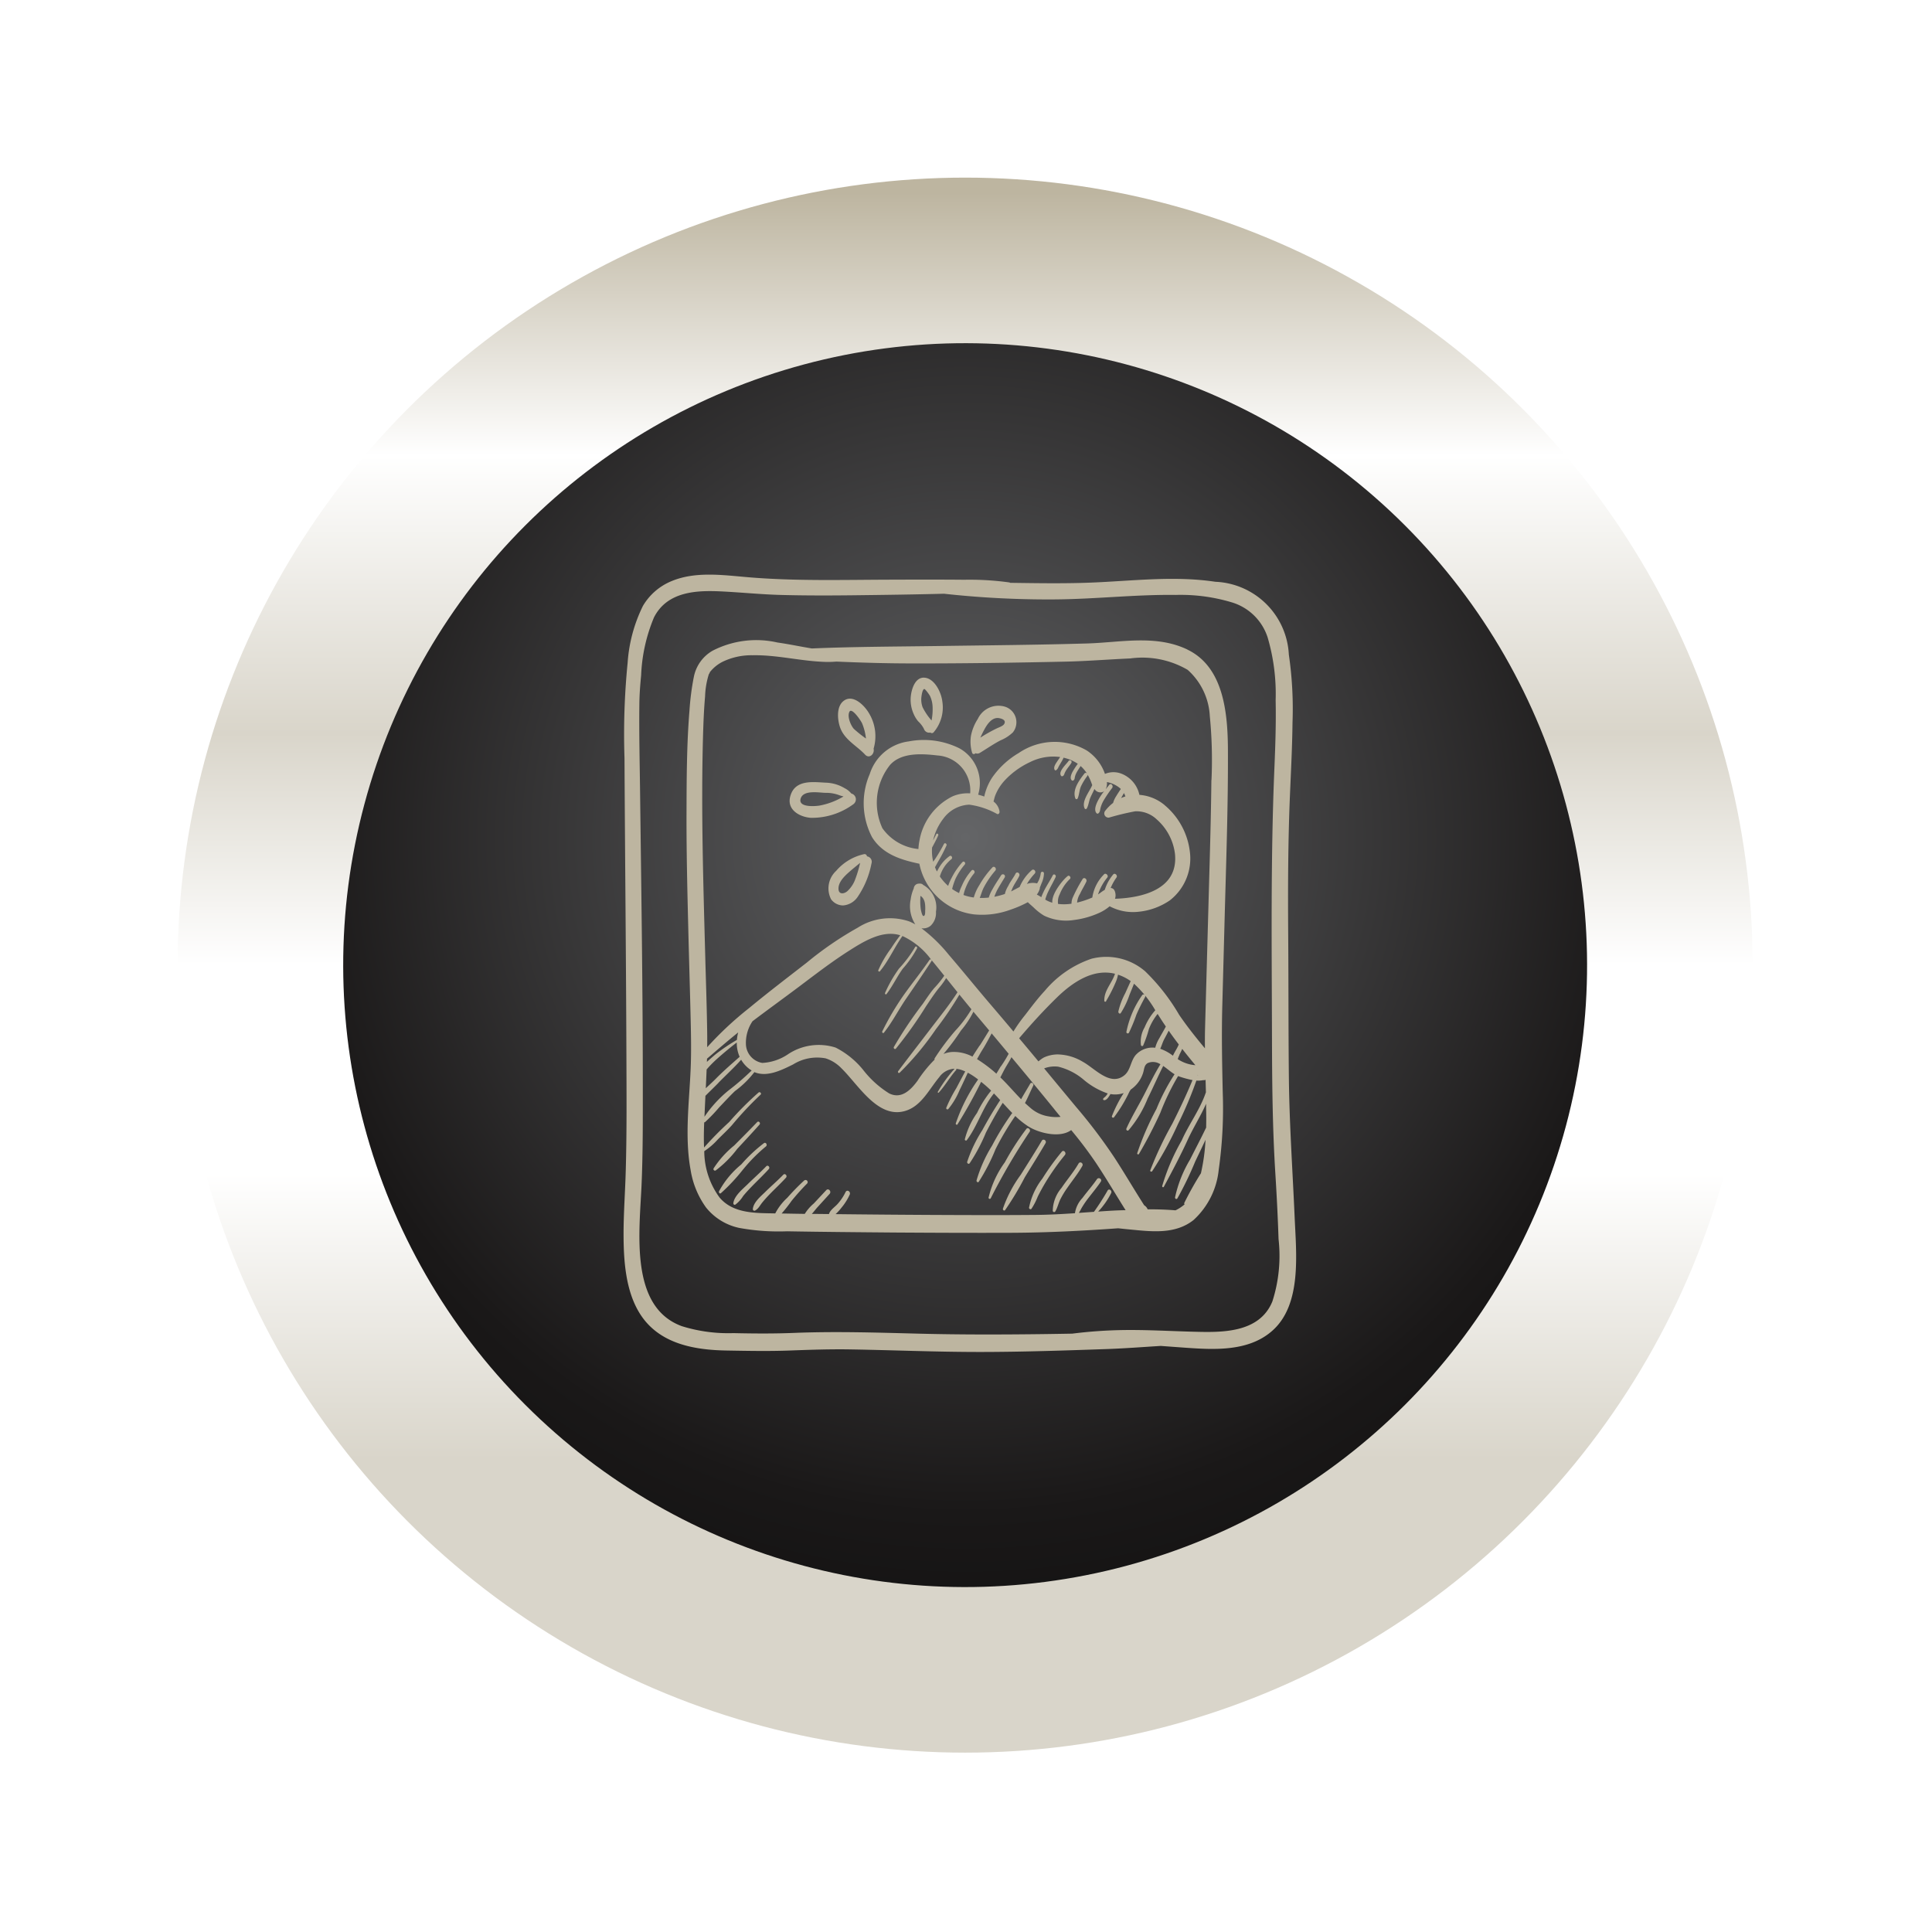 <svg xmlns="http://www.w3.org/2000/svg" xmlns:xlink="http://www.w3.org/1999/xlink" width="158" height="158" viewBox="0 0 158 158"><defs><style>.a{fill:#fff;}.b{fill:url(#c);}.c{fill:url(#d);}.d{fill:#bdb5a0;}.e{filter:url(#a);}</style><filter id="a" x="0" y="0" width="158" height="158" filterUnits="userSpaceOnUse"><feOffset input="SourceAlpha"/><feGaussianBlur stdDeviation="5" result="b"/><feFlood flood-opacity="0.89"/><feComposite operator="in" in2="b"/><feComposite in="SourceGraphic"/></filter><linearGradient id="c" x1="0.5" y1="0.988" x2="0.5" y2="0.012" gradientUnits="objectBoundingBox"><stop offset="0" stop-color="#d9d5ca"/><stop offset="0.18" stop-color="#d9d5ca"/><stop offset="0.365" stop-color="#fff"/><stop offset="0.5" stop-color="#fff"/><stop offset="0.65" stop-color="#d9d5ca"/><stop offset="0.83" stop-color="#fff"/><stop offset="1" stop-color="#bdb5a0"/></linearGradient><radialGradient id="d" cx="0.677" cy="0.323" r="0.766" gradientTransform="translate(0.323 -0.28) rotate(45)" gradientUnits="objectBoundingBox"><stop offset="0" stop-color="#646567"/><stop offset="0.715" stop-color="#1a1818"/><stop offset="0.837" stop-color="#141313"/><stop offset="1" stop-color="#4b4646"/></radialGradient></defs><g transform="translate(-373 -9080)"><g class="e" transform="matrix(1, 0, 0, 1, 373, 9080)"><circle class="a" cx="64" cy="64" r="64" transform="translate(15 15)"/></g><g transform="translate(-773.861 8620.907)"><circle class="b" cx="64.403" cy="64.403" r="64.403" transform="translate(1161.388 473.619)"/><circle class="c" cx="50.862" cy="50.862" r="50.862" transform="translate(1153.861 538.022) rotate(-45)"/></g><path class="d" d="M3346.881,2304.317a13.376,13.376,0,0,0,.608-1.477c.211-.491.451-.964.706-1.429.094-.17-.146-.32-.242-.155a7.9,7.9,0,0,0-1.283,3A.113.113,0,0,0,3346.881,2304.317Zm-19.83-3.16c.5-.646.852-1.413,1.334-2.079a8.426,8.426,0,0,0,1.165-1.666c.046-.114-.1-.214-.156-.1a10.27,10.27,0,0,1-1.323,1.764,11.041,11.041,0,0,0-1.135,1.983C3326.9,2301.136,3326.994,2301.23,3327.052,2301.157Zm14.883-19.053c-.169.252-.874.865-.6,1.208a.1.1,0,0,0,.1.03c.1-.035.126-.09.165-.192a1.739,1.739,0,0,1,.17-.336c.128-.192.279-.362.4-.561A.14.14,0,0,0,3341.934,2282.1Zm-26.613,33.4a13.188,13.188,0,0,1,1.861-1.88c.162-.111.016-.386-.15-.279a12.541,12.541,0,0,0-1.859,1.746,7.365,7.365,0,0,0-1.815,2.189c-.04.1.049.235.149.162A15.373,15.373,0,0,0,3315.321,2315.5Zm23.169-3.321a21.6,21.6,0,0,0-1.76,2.732,8.044,8.044,0,0,0-1.33,2.89.094.094,0,0,0,.176.052,51.9,51.9,0,0,1,3.186-5.447C3338.878,2312.242,3338.611,2312.015,3338.49,2312.181Zm-19.881,3.749c-.476.492-.994.933-1.48,1.413-.358.353-.958.837-1.008,1.394a.127.127,0,0,0,.19.118c.259-.137.389-.415.576-.647s.411-.475.627-.7c.436-.45.895-.873,1.317-1.337C3318.974,2316.016,3318.755,2315.779,3318.609,2315.93Zm21.141-2.779c-.552.943-1.143,1.855-1.718,2.78a10.275,10.275,0,0,0-1.459,2.776c-.026.107.106.2.179.114a24.352,24.352,0,0,0,1.608-2.681c.568-.93,1.151-1.848,1.7-2.795C3340.175,2313.135,3339.871,2312.944,3339.75,2313.152Zm3.007,1.866c-.409.707-.938,1.316-1.392,1.989a2.964,2.964,0,0,0-.716,1.882.115.115,0,0,0,.215.031c.172-.3.25-.655.4-.968a7.271,7.271,0,0,1,.573-.948c.412-.6.868-1.152,1.228-1.787C3343.191,2315,3342.88,2314.8,3342.757,2315.018Zm-1.368-.973a20.476,20.476,0,0,0-1.593,2.206,5.671,5.671,0,0,0-1.087,2.371c-.005.106.135.174.2.09a5.365,5.365,0,0,0,.509-.985c.2-.408.418-.8.65-1.187a19.407,19.407,0,0,1,1.572-2.22C3341.792,2314.134,3341.543,2313.859,3341.389,2314.045Zm-26.541-.232c.61-.655,1.219-1.311,1.816-1.979.121-.135-.065-.338-.19-.207-.618.647-1.248,1.279-1.879,1.912a8,8,0,0,0-1.677,1.864.126.126,0,0,0,.164.178A9.01,9.01,0,0,0,3314.848,2313.813Zm2.37,1.426c-.495.513-1.027.979-1.533,1.478-.387.38-1.075.932-1.156,1.524-.014.1.07.183.161.134a2.521,2.521,0,0,0,.636-.7c.213-.26.44-.507.672-.747.474-.489.969-.953,1.428-1.459C3317.559,2315.317,3317.354,2315.1,3317.218,2315.238Zm6.959-30.484a1.66,1.66,0,0,0-.55-.438,3.167,3.167,0,0,0-1.539-.451c-.974-.043-2.448-.284-2.875,1.013-.4,1.2.742,1.792,1.643,1.862a5.711,5.711,0,0,0,3.468-1.1A.49.49,0,0,0,3324.177,2284.755Zm-2.577.981c-.351.06-1.759.18-1.576-.539.2-.781,1.532-.5,2.064-.5a3.037,3.037,0,0,1,1.135.206c.073.029.193.056.314.091A5.866,5.866,0,0,1,3321.6,2285.736Zm38.832,33.693c-.166-3.814-.431-7.607-.473-11.428-.042-3.866-.027-7.732-.055-11.6s-.018-7.727.146-11.585c.082-1.952.185-3.9.206-5.859a30.739,30.739,0,0,0-.3-5.565,6.277,6.277,0,0,0-6.011-5.955c-3.39-.509-6.8-.063-10.2.069-2.192.085-4.381.047-6.57.017a.283.283,0,0,0-.1-.036,23.805,23.805,0,0,0-3.668-.215c-2.026-.02-4.052-.013-6.079-.007-3.851.011-7.744.125-11.587-.2-2.036-.17-4.289-.5-6.248.311a4.847,4.847,0,0,0-2.363,2.041,12.379,12.379,0,0,0-1.248,4.647,59.168,59.168,0,0,0-.256,7.8c.041,8.121.128,16.241.156,24.362.011,3.148.035,6.3-.056,9.448-.048,1.684-.173,3.368-.177,5.054,0,2.229.162,4.758,1.385,6.64,1.589,2.444,4.513,2.9,7.079,2.938,1.7.029,3.4.063,5.1,0,1.672-.062,3.33-.119,5-.091,3.5.059,7.007.208,10.512.209,3.488,0,6.974-.118,10.46-.239,1.467-.052,2.929-.165,4.394-.256.681.051,1.363.1,2.043.149,2.344.163,5.161.326,7.093-1.4C3361.023,2326.538,3360.562,2322.411,3360.432,2319.429Zm-1.825,6.868c-1.077,2.621-4.212,2.528-6.439,2.471-1.915-.05-3.828-.163-5.744-.137a37.87,37.87,0,0,0-4.182.294q-1.207.022-2.414.038c-3.354.042-6.708.049-10.062-.035-3.414-.086-6.817-.2-10.231-.065-1.672.068-3.336.057-5.009.019a12.788,12.788,0,0,1-4.22-.571c-4.3-1.585-3.448-7.732-3.283-11.6.113-2.671.1-5.347.1-8.02,0-8.042-.125-16.084-.224-24.126-.03-2.41-.089-4.825-.056-7.236.011-.749.071-1.5.143-2.241a13.649,13.649,0,0,1,1.053-4.74c1.087-2.131,3.491-2.218,5.475-2.124,1.643.078,3.277.248,4.921.291,2,.053,4.009.049,6.014.025,2.434-.029,4.872-.061,7.307-.125a77.974,77.974,0,0,0,8.929.465c3.34-.012,6.674-.409,10.013-.367a14.517,14.517,0,0,1,4.623.616,4.412,4.412,0,0,1,2.9,2.855,16.407,16.407,0,0,1,.656,5.142c.039,1.838-.023,3.677-.1,5.514-.312,7.347-.217,14.687-.2,22.039.009,3.73.044,7.466.278,11.188.112,1.778.2,3.548.26,5.328A12.208,12.208,0,0,1,3358.607,2326.3Zm-28.974-47.457a2.261,2.261,0,0,1,.478.619.45.45,0,0,0,.531.308.185.185,0,0,0,.257-.011,3.124,3.124,0,0,0,.718-2.54c-.095-.77-.649-1.88-1.461-1.936-.756-.052-1.061.916-1.121,1.572a2.817,2.817,0,0,0,.218,1.345A2.5,2.5,0,0,0,3329.634,2278.841Zm.282-2.051c.018-.117.079-.541.22-.583.075-.022.413.452.474.568a2.261,2.261,0,0,1,.213.886,4.654,4.654,0,0,1-.085,1.12,4.966,4.966,0,0,1-.733-1.085A1.838,1.838,0,0,1,3329.916,2276.79Zm-4.617,4.782c.348.376.8-.049.7-.485a3.63,3.63,0,0,0-.362-2.874c-.376-.661-1.321-1.61-2.081-1.04-.594.444-.526,1.464-.319,2.113C3323.57,2280.34,3324.605,2280.827,3325.3,2281.572Zm-1.272-3.513c.192-.349.92.708,1.037.97a4.543,4.543,0,0,1,.31,1.229,10.085,10.085,0,0,1-.985-.786C3324.139,2279.207,3323.812,2278.449,3324.026,2278.059Zm10.3,3.4a.4.4,0,0,0,.365-.03c.564-.342,1.1-.718,1.689-1.024a3.2,3.2,0,0,0,1.011-.655,1.333,1.333,0,0,0-.716-2.115,1.864,1.864,0,0,0-2.154,1.017,3.9,3.9,0,0,0-.561,1.382,3.136,3.136,0,0,0,.091,1.374A.148.148,0,0,0,3334.324,2281.458Zm.692-1.87c.26-.5.671-1.117,1.268-.994.24.049.563.173.393.47-.1.177-.463.289-.629.374a12.142,12.142,0,0,0-1.322.746C3334.823,2279.967,3334.926,2279.763,3335.016,2279.588Zm-9.563,10.3a.2.2,0,0,0-.219-.18,4.188,4.188,0,0,0-2.3,1.37,1.952,1.952,0,0,0-.414,2.328,1.225,1.225,0,0,0,.991.5,1.593,1.593,0,0,0,1.2-.727,7.263,7.263,0,0,0,1.11-2.7A.447.447,0,0,0,3325.453,2289.892Zm-.993,1.969a2.5,2.5,0,0,1-.624.894c-.278.226-.72.281-.712-.243.009-.576.569-1.069.945-1.4.27-.234.548-.458.825-.684A9.651,9.651,0,0,1,3324.46,2291.86Zm25.339-6.153a3.62,3.62,0,0,0-2.067-.841,2.389,2.389,0,0,0-1.448-1.723,1.792,1.792,0,0,0-1.368.01,3.769,3.769,0,0,0-1.484-1.914,5.223,5.223,0,0,0-5.572.208,6.879,6.879,0,0,0-2.165,2,4.551,4.551,0,0,0-.65,1.558c-.1-.038-.206-.071-.3-.1-.065-.019-.131-.036-.2-.052a3.258,3.258,0,0,0-1.511-3.782,6.54,6.54,0,0,0-4.155-.578,3.86,3.86,0,0,0-3.2,2.676,5.986,5.986,0,0,0,.192,5.161c.886,1.418,2.4,1.857,3.867,2.169a5.192,5.192,0,0,0,4.491,4.144,6.756,6.756,0,0,0,3-.4,8.672,8.672,0,0,0,1.379-.6c.152.154.324.294.471.43a4.591,4.591,0,0,0,.857.671,4.157,4.157,0,0,0,2.456.354,7.117,7.117,0,0,0,2.107-.605,3.507,3.507,0,0,0,.8-.516,4.065,4.065,0,0,0,2.4.445,5.47,5.47,0,0,0,2.51-.918,4.336,4.336,0,0,0,1.655-3.951A5.848,5.848,0,0,0,3349.8,2285.708Zm-3.328-.988a1.68,1.68,0,0,1,.117.276,3.083,3.083,0,0,0-.349.13C3346.313,2284.989,3346.392,2284.854,3346.471,2284.72Zm-16.809,4.577a4.08,4.08,0,0,1-2.946-1.7,4.963,4.963,0,0,1,.627-5.18c.938-1.044,2.649-.915,3.874-.772a2.868,2.868,0,0,1,2.677,3.1,3.16,3.16,0,0,0-1.42.234,4.993,4.993,0,0,0-2.715,3.556A5.2,5.2,0,0,0,3329.662,2289.3Zm16.077,4.065a.914.914,0,0,0,.025-.47c-.06-.3-.206-.4-.381-.41a4.279,4.279,0,0,1,.48-.862c.116-.177-.154-.409-.281-.235a3.7,3.7,0,0,0-.682,1.25,3.208,3.208,0,0,0-.322.214c-.074.058-.151.11-.228.159a4.218,4.218,0,0,1,.763-1.386c.122-.179-.157-.417-.287-.24a3.387,3.387,0,0,0-.944,1.88,7.443,7.443,0,0,1-1.144.391l-.1.025a1.586,1.586,0,0,1,.24-.721c.155-.338.355-.649.512-.986.1-.223-.2-.42-.312-.2a12.335,12.335,0,0,0-.808,1.523,1.294,1.294,0,0,0-.091.474,4.027,4.027,0,0,1-1.1.018c0-.007,0-.013,0-.019a1.312,1.312,0,0,1,.136-.77,3.516,3.516,0,0,1,.834-1.251c.127-.107-.04-.342-.174-.243-.382.282-1.34,1.453-1.264,2.184a2.594,2.594,0,0,1-.36-.135c-.07-.033-.143-.074-.219-.119v0a3.742,3.742,0,0,1,.267-.7c.185-.385.4-.749.581-1.139.076-.167-.147-.313-.232-.147-.237.467-.54.893-.762,1.37a4.089,4.089,0,0,0-.175.417c-.119-.075-.242-.15-.366-.212a1.4,1.4,0,0,0,.237-.469.365.365,0,0,0,.011-.111c.058-.124.1-.257.149-.367a2.115,2.115,0,0,0,.186-.786.132.132,0,1,0-.264,0,1.975,1.975,0,0,1-.3.821l-.013-.005a1.446,1.446,0,0,0-.821.049,5.2,5.2,0,0,1,.641-.847c.157-.178-.085-.442-.25-.271a3.737,3.737,0,0,0-.984,1.367c-.24.12-.476.252-.7.363.034-.078.069-.157.1-.236.152-.363.4-.671.569-1.029.1-.216-.192-.406-.3-.191-.178.352-.436.65-.6,1.006a2.132,2.132,0,0,0-.275.657,6.426,6.426,0,0,1-.863.229,5.369,5.369,0,0,1,.216-.515c.2-.37.424-.718.637-1.075a.17.17,0,0,0-.286-.182c-.247.389-.51.769-.73,1.177a2.942,2.942,0,0,0-.291.66,5.448,5.448,0,0,1-.739.03c.112-.277.192-.584.323-.837a7.209,7.209,0,0,1,.948-1.393c.149-.173-.085-.429-.24-.261a7.641,7.641,0,0,0-1.056,1.432,3.808,3.808,0,0,0-.462,1.023,3.876,3.876,0,0,1-.842-.205c0-.013.005-.027.009-.04a3.516,3.516,0,0,1,.206-.635,4.24,4.24,0,0,1,.653-1.093c.132-.155-.076-.384-.214-.232a4.561,4.561,0,0,0-.785,1.243,3.346,3.346,0,0,0-.229.6,4.031,4.031,0,0,1-.569-.335,5.4,5.4,0,0,1,.286-.856,5.492,5.492,0,0,1,.745-1.141c.115-.135-.066-.334-.187-.2a5.745,5.745,0,0,0-.89,1.3,4.148,4.148,0,0,0-.279.644,4,4,0,0,1-.678-.77,2.612,2.612,0,0,1,.16-.422,2.786,2.786,0,0,1,.775-.986c.147-.107.014-.363-.14-.26a3.091,3.091,0,0,0-.925,1.063c-.034.061-.072.128-.109.2-.026-.05-.053-.1-.077-.152s-.056-.132-.083-.2c.1-.17.193-.35.282-.5a13.459,13.459,0,0,0,.655-1.263c.066-.149-.132-.281-.207-.132a13.016,13.016,0,0,1-.675,1.158c-.059.093-.128.188-.2.288a3.748,3.748,0,0,1-.092-1.162c.179-.322.349-.649.5-.984.052-.115-.1-.217-.16-.1-.082.171-.168.34-.258.506a4.526,4.526,0,0,1,.842-1.787,2.767,2.767,0,0,1,2.115-1.139,6.444,6.444,0,0,1,2.285.765c.125.045.208-.091.192-.208a1.259,1.259,0,0,0-.491-.816c.046-.167.083-.339.136-.482a3.941,3.941,0,0,1,.763-1.224,6.668,6.668,0,0,1,2.064-1.505,4.239,4.239,0,0,1,2.485-.427c-.08.131-.172.254-.252.377-.115.175-.314.447-.2.667a.087.087,0,0,0,.123.036.582.582,0,0,0,.192-.266c.08-.15.169-.292.253-.439a2.7,2.7,0,0,0,.165-.321c.109.025.218.055.324.091a3.328,3.328,0,0,1,.839.41l-.009.01a5.892,5.892,0,0,0-.442.684c-.088.187-.214.479-.05.651a.11.11,0,0,0,.16,0c.082-.073.08-.143.1-.252a1.367,1.367,0,0,1,.126-.345c.1-.2.231-.376.345-.565a2.734,2.734,0,0,1,.511.6.13.13,0,0,0-.2.011c-.394.516-1.017,1.322-.737,2.042a.1.1,0,0,0,.182,0c.136-.31.134-.67.271-.987a4.76,4.76,0,0,1,.521-.856.136.136,0,0,0,.023-.106,4.268,4.268,0,0,1,.343.757c.011.031.025.064.038.1a.1.1,0,0,0-.013.024c-.21.508-.889,1.3-.609,1.885a.1.1,0,0,0,.174,0c.155-.277.175-.635.314-.931.1-.223.217-.439.314-.665a.572.572,0,0,0,.645.259.449.449,0,0,0,.164-.1,4.953,4.953,0,0,0-.473.7c-.156.291-.425.836-.166,1.125a.113.113,0,0,0,.166,0c.125-.119.113-.219.152-.392a2.473,2.473,0,0,1,.248-.624,10.157,10.157,0,0,1,.711-1.048c.128-.181-.095-.44-.237-.258-.1.122-.194.243-.292.365a1.092,1.092,0,0,0,.1-.592,2.381,2.381,0,0,1,.829.328,1.764,1.764,0,0,1,.309.239c-.125.189-.252.375-.368.572a2.044,2.044,0,0,0-.264.569,3.471,3.471,0,0,0-.629.625.343.343,0,0,0,.307.572,21.266,21.266,0,0,1,2.123-.511,2.4,2.4,0,0,1,1.772.665,4.476,4.476,0,0,1,1.489,2.828C3350.93,2292.63,3347.907,2293.289,3345.739,2293.362Zm5.926-20.376c-2.587-1.246-5.492-.579-8.214-.5-4.049.118-8.1.15-12.151.208-3.447.049-6.923.054-10.354.2-.937-.153-1.873-.353-2.811-.486a7.794,7.794,0,0,0-5.306.67,3.17,3.17,0,0,0-1.536,2.151,21.059,21.059,0,0,0-.354,2.73c-.23,2.79-.234,5.611-.243,8.411-.01,3.243.071,6.487.151,9.728.06,2.443.137,4.885.192,7.328.029,1.287.05,2.573-.006,3.86-.116,2.732-.5,5.561,0,8.273a7.149,7.149,0,0,0,1.266,3.062,4.737,4.737,0,0,0,2.705,1.661,17.957,17.957,0,0,0,3.913.277c2.9.051,5.792.075,8.689.1,3.218.021,6.437.035,9.655.023,2.924-.011,5.82-.161,8.733-.369.329.034.658.07.987.1,1.734.167,3.682.418,5.182-.778a6.439,6.439,0,0,0,2.058-4.124,35.633,35.633,0,0,0,.326-6.344c-.051-2.366-.1-4.711-.034-7.078q.094-3.494.187-6.988c.123-4.612.291-9.225.273-13.84C3354.966,2278.163,3354.628,2274.413,3351.665,2272.987Zm-7.3,45.956a6.332,6.332,0,0,0,1.059-1.51c.1-.216-.2-.408-.3-.191a20.3,20.3,0,0,1-1.107,1.726l-1.237.088c.09-.131.155-.277.237-.419a7.766,7.766,0,0,1,.59-.856c.327-.422.667-.83.967-1.276.141-.209-.179-.408-.319-.2-.365.533-.795,1.007-1.177,1.527a2.337,2.337,0,0,0-.617,1.249c-1.07.071-2.141.13-3.21.14-2.854.025-5.708.014-8.563,0q-3.9-.02-7.8-.065a4.3,4.3,0,0,0,.493-.542,4.668,4.668,0,0,0,.66-1.05c.112-.243-.218-.457-.337-.214a4.253,4.253,0,0,1-.655.977c-.227.253-.6.482-.706.823l-1.049-.011-.352,0c.165-.175.314-.383.457-.54l1-1.1c.178-.2-.1-.5-.28-.3l-1.015,1.087a3.583,3.583,0,0,0-.737.85q-.946-.014-1.892-.032a12.3,12.3,0,0,0,.817-1.039c.4-.488.815-.959,1.256-1.4a.173.173,0,0,0-.235-.255,19.06,19.06,0,0,0-1.377,1.41,4.605,4.605,0,0,0-.983,1.277h-.009c-1.537-.035-3.408.043-4.539-1.29a6.454,6.454,0,0,1-1.258-3.8,5.633,5.633,0,0,0,1.094-.943c.394-.4.8-.77,1.176-1.19a27.83,27.83,0,0,1,2.332-2.484c.116-.1-.048-.274-.164-.178a25.982,25.982,0,0,0-2.4,2.412,28.2,28.2,0,0,0-2.054,2.084c-.031-.7-.015-1.4.01-2.059a.089.089,0,0,0,.069-.018,13.251,13.251,0,0,0,1.162-1.214c.423-.44.842-.9,1.279-1.319a7.882,7.882,0,0,0,1.594-1.555c1.029.431,2.193-.146,3.164-.627a3.716,3.716,0,0,1,2.66-.5,3.1,3.1,0,0,1,1.284.8c1.4,1.362,2.958,4.12,5.176,3.515,1.355-.37,1.976-1.749,2.841-2.783a1.615,1.615,0,0,1,1.249-.684,11.132,11.132,0,0,0-1.371,1.89c-.03.051.036.106.075.064.522-.569.905-1.267,1.42-1.845a.085.085,0,0,0,.009-.1,1.865,1.865,0,0,1,.4.082,3.107,3.107,0,0,1,.336.131q-.365.676-.722,1.357a11.872,11.872,0,0,0-.82,1.6.1.1,0,0,0,.169.106,6.116,6.116,0,0,0,.913-1.537c.233-.468.451-.946.672-1.422a5.942,5.942,0,0,1,.844.554,14.126,14.126,0,0,0-1.827,3.589c-.024.081.084.156.136.087a38.466,38.466,0,0,0,1.935-3.483c.087.069.173.139.257.209.194.16.38.332.562.51a9.178,9.178,0,0,0-1.152,1.825,6.448,6.448,0,0,0-1,2.16c-.008.084.109.136.158.071.884-1.168,1.3-2.688,2.224-3.825.173.178.342.36.511.544-.523.8-1.009,1.621-1.466,2.464a11.541,11.541,0,0,0-1.233,2.581c-.029.118.116.224.2.125a14.608,14.608,0,0,0,1.334-2.516c.427-.831.879-1.643,1.372-2.43.258.284.518.567.786.837a.134.134,0,0,0-.038.035,21.9,21.9,0,0,0-1.617,2.625,11.471,11.471,0,0,0-1.271,2.846c-.021.1.105.208.179.114a16.047,16.047,0,0,0,1.372-2.661,21.959,21.959,0,0,1,1.6-2.7.155.155,0,0,0,.011-.02.067.067,0,0,0,.021.013,6.8,6.8,0,0,0,1.069.85c.843.529,2.552.968,3.488.29a33.347,33.347,0,0,1,2.059,2.733c.826,1.25,1.59,2.548,2.39,3.817C3345.864,2318.839,3345.117,2318.889,3344.37,2318.942Zm-31.973-11.679a9.727,9.727,0,0,1,.814-.819c.512-.458,1.054-.906,1.6-1.325a2.789,2.789,0,0,0,.234,1.17c-.651.578-1.314,1.15-1.926,1.771-.268.272-.558.534-.842.8q.037-.771.069-1.541C3312.363,2307.3,3312.38,2307.282,3312.4,2307.263Zm-.028-.564c0-.085.006-.171.009-.257.842-.725,1.685-1.451,2.548-2.148a3.5,3.5,0,0,0-.105.612,15.181,15.181,0,0,0-1.788,1.213C3312.837,2306.287,3312.6,2306.481,3312.369,2306.7Zm.943,1.714c.618-.632,1.27-1.221,1.856-1.885a2.536,2.536,0,0,0,.585.687,2.061,2.061,0,0,0,.276.191,20.811,20.811,0,0,1-1.886,1.629,9.975,9.975,0,0,0-1.975,2.156c.005-.114.01-.227.015-.337.02-.459.042-.916.064-1.374C3312.6,2309.116,3312.961,2308.773,3313.312,2308.414Zm13.205-9.121c.722-.871,1.186-1.956,1.844-2.882a6.1,6.1,0,0,1,2.342,1.923.1.1,0,0,0-.129.029c-.682,1-1.445,1.936-2.142,2.922a22.5,22.5,0,0,0-1.721,2.923c-.044.087.067.192.132.111.686-.862,1.188-1.864,1.812-2.775.7-1.021,1.4-2.035,2.079-3.079a.089.089,0,0,0,.011-.082c.106.127.21.254.313.38q.363.446.722.895a8.346,8.346,0,0,1-.822,1.014c-.347.406-.64.865-.948,1.305a33.629,33.629,0,0,0-2.35,3.505c-.058.111.081.233.165.138a33.485,33.485,0,0,0,2.464-3.465c.355-.522.689-1.046,1.088-1.531a5.461,5.461,0,0,0,.557-.773l.928,1.158c-.65,1.017-1.418,1.963-2.142,2.91-.9,1.18-1.813,2.354-2.707,3.542-.068.091.035.2.119.129a24,24,0,0,0,2.966-3.56,28.232,28.232,0,0,0,1.921-2.827q.487.6.981,1.2a10,10,0,0,1-1.3,1.734,19.419,19.419,0,0,0-1.708,2.282.11.11,0,0,0,0,.1,10.521,10.521,0,0,0-1.4,1.731c-.591.807-1.346,1.51-2.315,1.035a8.117,8.117,0,0,1-2.133-1.927,6.909,6.909,0,0,0-2.247-1.821,4.531,4.531,0,0,0-3.91.553,4.118,4.118,0,0,1-2.089.7,1.606,1.606,0,0,1-1.34-1.555,3.149,3.149,0,0,1,.541-1.855c1.258-.953,2.538-1.874,3.8-2.823,1.344-1.011,2.682-2.043,4.093-2.941,1.142-.727,2.6-1.629,3.975-1.321.073.017.144.036.215.057-.267.341-.513.7-.75,1.065a9.113,9.113,0,0,0-1.049,1.794C3326.355,2299.29,3326.467,2299.355,3326.518,2299.293Zm3.7-5c0,.127.027.5-.149.48-.1-.012-.188-.432-.206-.536a4.915,4.915,0,0,1-.039-.932c0-.059,0-.119.006-.178C3330.2,2293.359,3330.232,2293.8,3330.222,2294.292Zm-.19-1.81Zm14.99,9.244a12.214,12.214,0,0,0,.771-1.511,2.81,2.81,0,0,0,.2-.643,3.775,3.775,0,0,1,1.038.528c-.151.332-.3.664-.452,1a5.962,5.962,0,0,0-.558,1.486c-.017.112.117.24.2.126a7,7,0,0,0,.719-1.51q.185-.444.361-.892a9.218,9.218,0,0,1,1.741,2.174l-.011.01a5.06,5.06,0,0,0-.863,1.388,2.325,2.325,0,0,0-.3,1.452.1.1,0,0,0,.185.026,9.811,9.811,0,0,0,.469-1.352,4.763,4.763,0,0,1,.711-1.226q.172.273.346.543c.106.164.216.327.326.488-.165.32-.353.624-.525.942a2.936,2.936,0,0,0-.343.794,1.847,1.847,0,0,0-1.572.567c-.451.495-.427,1.262-.956,1.688-1.156.932-2.407-.567-3.382-1.1a4.143,4.143,0,0,0-2.078-.61,2.723,2.723,0,0,0-1.123.253,2.51,2.51,0,0,0-.438.318q-.788-.948-1.581-1.893c.989-1.16,2.018-2.292,3.1-3.344,1.292-1.255,2.962-2.368,4.74-1.931-.24.757-.89,1.357-.873,2.181A.077.077,0,0,0,3345.022,2301.727Zm5.454,4.467a3.631,3.631,0,0,0-1.03-.56c.122-.256.2-.551.33-.791s.246-.458.363-.689q.4.572.823,1.124C3350.852,2305.548,3350.623,2305.873,3350.477,2306.194Zm.532-.059c.081-.164.166-.324.236-.492l.051.065c.312.4.629.789.949,1.177l.075.091a3.012,3.012,0,0,1-1.434-.492l-.006,0A2.274,2.274,0,0,1,3351.008,2306.135Zm-10.224,4.444q.254.312.509.621a3.268,3.268,0,0,1-.978-.038,2.938,2.938,0,0,1-1.53-.735q-.2-.171-.4-.357c.242-.463.449-.956.673-1.415.086-.179-.153-.332-.251-.158-.236.415-.5.832-.737,1.264-.574-.584-1.106-1.22-1.7-1.788.151-.28.288-.571.442-.836s.33-.53.466-.817Q3339.044,2308.437,3340.784,2310.579Zm-4.378-3.507c-.116.195-.24.4-.361.6-.041-.037-.081-.075-.124-.111a11.557,11.557,0,0,0-1.458-1.082c.145-.249.279-.507.429-.743.278-.438.52-.9.768-1.36q.7.831,1.391,1.666A10.22,10.22,0,0,1,3336.406,2307.072Zm-1.727-1.707c-.194.294-.4.6-.589.91a3.263,3.263,0,0,0-1.627-.382,2.247,2.247,0,0,0-.747.166,19.186,19.186,0,0,0,1.439-1.925,7.516,7.516,0,0,0,1.015-1.532l.068.082q.611.724,1.219,1.45C3335.192,2304.54,3334.947,2304.959,3334.68,2305.365Zm18.512,6.734c-.418.876-.873,1.73-1.31,2.6a10.239,10.239,0,0,0-1.221,3.077c-.018.126.12.2.192.088a27.846,27.846,0,0,0,1.457-3.017c.283-.59.567-1.179.842-1.773a15.961,15.961,0,0,1-.376,2.738,26.766,26.766,0,0,0-1.363,2.431.1.1,0,0,0,.029.111,3.19,3.19,0,0,1-.746.491c-.759-.062-1.519-.085-2.279-.083a.676.676,0,0,0-.28-.328c-.826-1.29-1.6-2.618-2.435-3.9a43.2,43.2,0,0,0-3.139-4.148q-1.307-1.573-2.61-3.149a2.4,2.4,0,0,1,1.157-.138,5.081,5.081,0,0,1,2,1,6.126,6.126,0,0,0,2.042,1.188,1.334,1.334,0,0,1-.167.231c-.061.064-.135.109-.191.18a.082.082,0,0,0,.052.136c.2.025.35-.211.449-.364.028-.043.054-.089.08-.134a2.2,2.2,0,0,0,1.085-.081,10.644,10.644,0,0,0-.958,1.872.1.1,0,0,0,.168.106,11.893,11.893,0,0,0,1.256-2.088c.035-.06.072-.117.109-.175a2.6,2.6,0,0,0,1.007-1.354c.1-.306.085-.632.372-.808a1.071,1.071,0,0,1,.986.056c.022.011.043.023.065.035-.494.8-.906,1.658-1.34,2.5-.473.914-1.016,1.807-1.44,2.748-.055.124.078.24.175.147a9.328,9.328,0,0,0,1.557-2.59c.441-.878.829-1.789,1.274-2.665.318.214.6.48.929.677a16.7,16.7,0,0,0-1.48,2.835,23.058,23.058,0,0,0-1.574,3.62.079.079,0,0,0,.142.065,37.292,37.292,0,0,0,1.746-3.365,19.679,19.679,0,0,1,1.456-3.007,1.592,1.592,0,0,0,.152.056,8.231,8.231,0,0,0,1.025.275c-.5,1.215-1.065,2.4-1.653,3.569a29.041,29.041,0,0,0-1.8,3.806c-.036.109.1.149.157.073a28.16,28.16,0,0,0,2.1-3.838,31.256,31.256,0,0,0,1.513-3.571,1.987,1.987,0,0,0,.552-.035.391.391,0,0,0,.2-.026q.015.514.027,1.029a.225.225,0,0,0-.016.035c-.474,1.382-1.38,2.572-1.966,3.9a17.35,17.35,0,0,0-1.593,3.719c-.016.086.091.143.135.062.676-1.258,1.352-2.528,1.948-3.833.457-1,1.062-1.944,1.507-2.956,0,.13,0,.26,0,.391C3353.208,2311.033,3353.205,2311.564,3353.192,2312.1Zm-.683-4.318,0-.027a.6.6,0,0,0,.024.093l-.013-.006Zm1.122-24.13c-.024,2.251-.079,4.5-.142,6.751q-.189,6.757-.375,13.515c-.015.561-.017,1.122-.01,1.682-.179-.215-.358-.43-.534-.648-.549-.676-1.08-1.367-1.574-2.092a16.52,16.52,0,0,0-2.786-3.565,4.864,4.864,0,0,0-4.384-1.024,8.566,8.566,0,0,0-3.816,2.618c-.571.615-1.081,1.292-1.595,1.964a12.324,12.324,0,0,0-.972,1.368q-.922-1.1-1.854-2.188c-1.158-1.353-2.278-2.743-3.438-4.091a12.576,12.576,0,0,0-2.233-2.165.962.962,0,0,0,.741-.194,1.431,1.431,0,0,0,.447-1.158,2.1,2.1,0,0,0-1.062-2.2.178.178,0,0,0-.092-.072.483.483,0,0,0-.233-.025.422.422,0,0,0-.428.39,3.339,3.339,0,0,0-.252.9,2.752,2.752,0,0,0,.38,2.046,5.047,5.047,0,0,0-.494-.244,4.9,4.9,0,0,0-4.219.513,27.832,27.832,0,0,0-4.163,2.854c-1.58,1.228-3.173,2.441-4.719,3.72a27.679,27.679,0,0,0-3.426,3.2c0-.364.006-.727,0-1.091-.025-2.054-.1-4.109-.155-6.162-.16-6.033-.355-12.091-.188-18.126.031-1.1.073-2.206.169-3.3a6.816,6.816,0,0,1,.317-1.855c-.025.086.115-.179.059-.117a3.123,3.123,0,0,1,1.033-.859,5.385,5.385,0,0,1,2.473-.544c1.9-.039,3.744.432,5.631.529a8.329,8.329,0,0,0,1.229-.012c1.946.084,3.893.144,5.841.149,4.3.012,8.6-.053,12.9-.146,1.766-.039,3.519-.183,5.284-.26a7.348,7.348,0,0,1,4.7.933,5.432,5.432,0,0,1,1.811,3.792A36.432,36.432,0,0,1,3353.63,2283.651Z" transform="translate(-2881.554 6860.14)"/></g></svg>